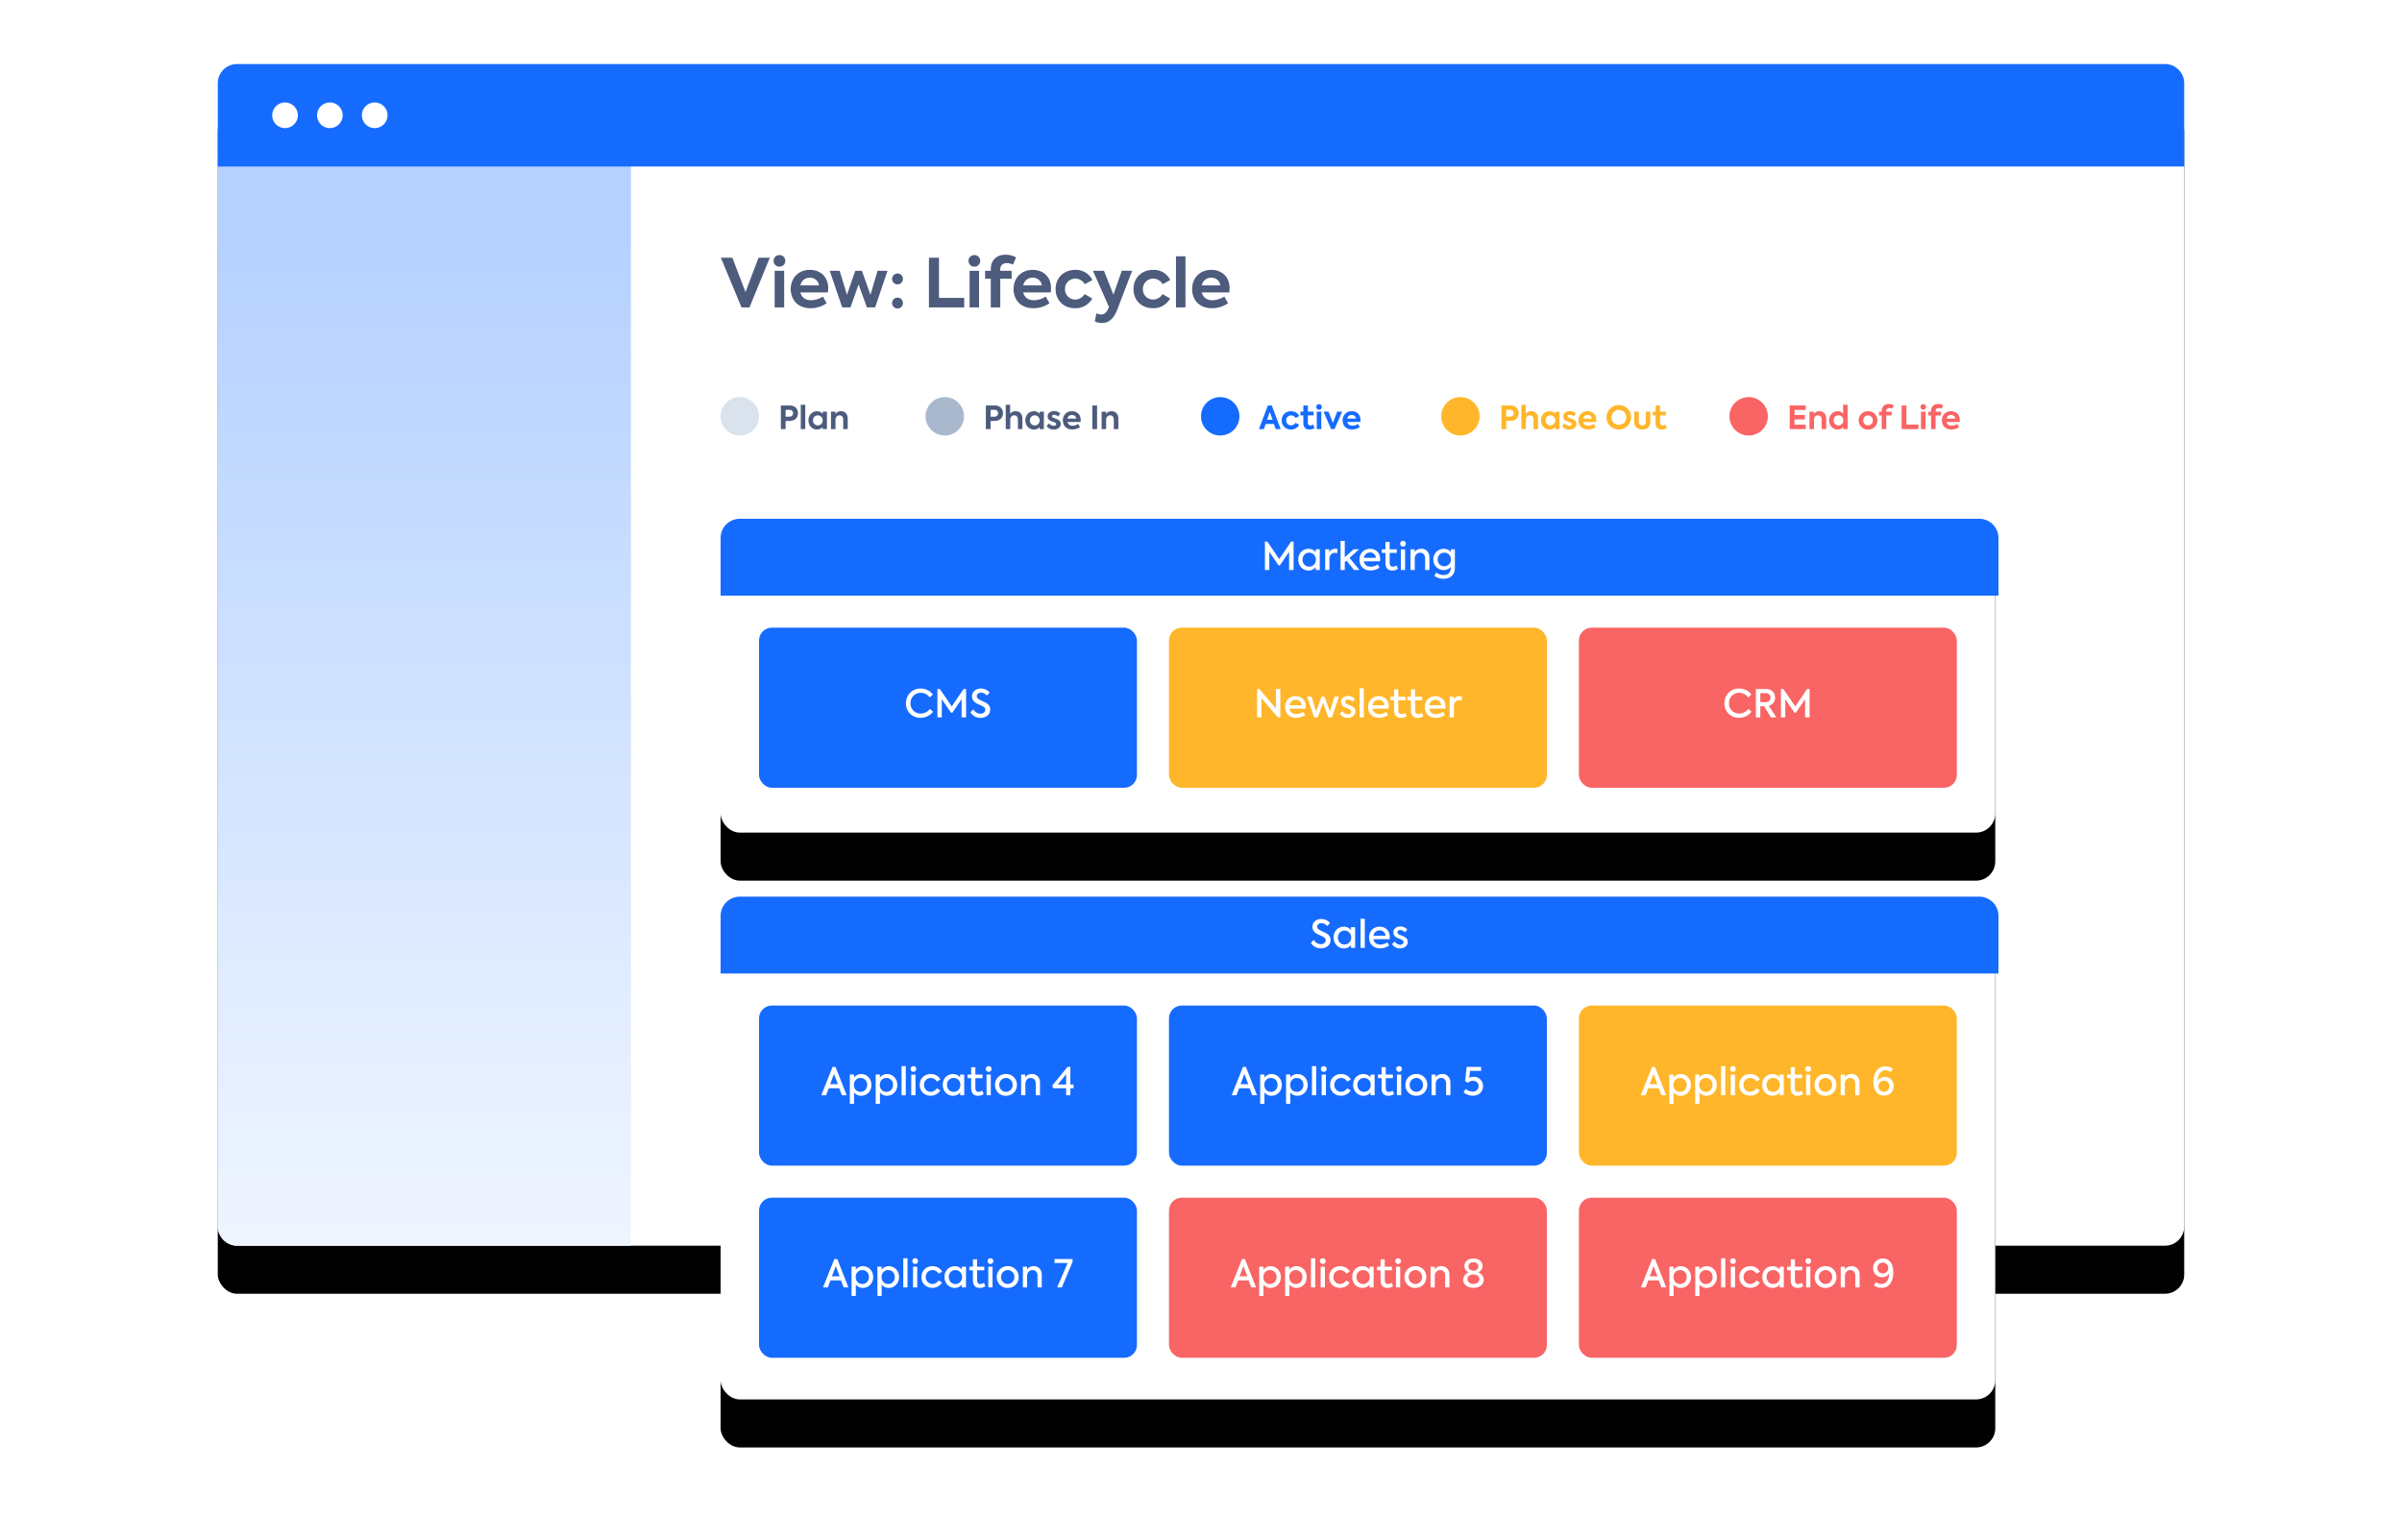 <svg width="750" height="481" xmlns="http://www.w3.org/2000/svg" xmlns:xlink="http://www.w3.org/1999/xlink"><defs><rect id="b" x="68" y="20" width="614" height="369" rx="6"/><filter x="-9.8%" y="-12.2%" width="119.5%" height="132.5%" filterUnits="objectBoundingBox" id="a"><feOffset dy="15" in="SourceAlpha" result="shadowOffsetOuter1"/><feGaussianBlur stdDeviation="17.5" in="shadowOffsetOuter1" result="shadowBlurOuter1"/><feColorMatrix values="0 0 0 0 0.157 0 0 0 0 0.204 0 0 0 0 0.31 0 0 0 0.2 0" in="shadowBlurOuter1"/></filter><linearGradient x1="50%" y1="6.67%" x2="50%" y2="100%" id="c"><stop stop-color="#B5D1FF" offset="0%"/><stop stop-color="#EFF5FF" offset="100%"/></linearGradient><rect id="e" x="225" y="162" width="398" height="98" rx="6"/><filter x="-15.1%" y="-45.9%" width="130.2%" height="222.4%" filterUnits="objectBoundingBox" id="d"><feOffset dy="15" in="SourceAlpha" result="shadowOffsetOuter1"/><feGaussianBlur stdDeviation="17.5" in="shadowOffsetOuter1" result="shadowBlurOuter1"/><feColorMatrix values="0 0 0 0 0.157 0 0 0 0 0.204 0 0 0 0 0.31 0 0 0 0.2 0" in="shadowBlurOuter1"/></filter><rect id="g" x="225" y="280" width="398" height="157" rx="6"/><filter x="-15.1%" y="-28.7%" width="130.2%" height="176.4%" filterUnits="objectBoundingBox" id="f"><feOffset dy="15" in="SourceAlpha" result="shadowOffsetOuter1"/><feGaussianBlur stdDeviation="17.5" in="shadowOffsetOuter1" result="shadowBlurOuter1"/><feColorMatrix values="0 0 0 0 0.157 0 0 0 0 0.204 0 0 0 0 0.31 0 0 0 0.2 0" in="shadowBlurOuter1"/></filter></defs><g fill="none" fill-rule="evenodd"><use fill="#000" filter="url(#a)" xlink:href="#b"/><use fill="#FFF" xlink:href="#b"/><path d="M236.84 80.48h3.53L234.01 96h-2.48l-6.45-15.52h3.6l4.09 10.73 4.07-10.73zm6.53 2.8a1.79 1.79 0 0 1-1.82-1.83c0-1.03.8-1.8 1.82-1.8 1.03 0 1.83.77 1.83 1.8 0 1.05-.8 1.82-1.82 1.82zM244.84 96h-2.96V84.56h2.97V96zm13.76-5.98c0 .46-.04.88-.1 1.3h-8.6c.36 1.38 1.4 2.43 3.34 2.43 1.26 0 2.73-.48 3.7-1.15l1.18 2.08a8.66 8.66 0 0 1-5 1.57c-4.28 0-6.22-2.92-6.22-5.98 0-3.43 2.4-6 5.97-6 3.25 0 5.73 2.11 5.73 5.75zm-5.73-3.3c-1.5 0-2.6.9-2.96 2.4h5.81a2.77 2.77 0 0 0-2.85-2.4zm10.1 9.26l-3.9-11.42h3.1l2.29 7.5 2.58-7.5h2.08l2.67 7.5 2.22-7.5h3.11l-3.86 11.42h-2.58l-2.59-7.16-2.54 7.16h-2.58zm17.28-7.18a1.7 1.7 0 1 1 0-3.4c.93 0 1.68.73 1.68 1.68 0 .98-.75 1.72-1.68 1.72zm0 7.54a1.7 1.7 0 1 1 0-3.4c.93 0 1.68.73 1.68 1.67 0 1-.75 1.73-1.68 1.73zm9.8-.34V80.48h3.14v12.54h7.87V96h-11zm14.18-12.73a1.79 1.79 0 0 1-1.82-1.82c0-1.03.8-1.8 1.82-1.8 1.03 0 1.83.77 1.83 1.8 0 1.05-.8 1.82-1.83 1.82zM305.7 96h-2.96V84.56h2.96V96zm8.74-13.84c-1.37 0-2.12.7-2.12 2v.4h3.55v2.47h-3.55V96h-2.96v-8.97h-1.77v-2.47h1.77v-.47c0-3.04 2.01-4.55 4.64-4.55a6.7 6.7 0 0 1 3.25.84l-.96 2.26c-.61-.27-1.2-.48-1.85-.48zm13.73 7.86c0 .46-.04.88-.1 1.3h-8.6c.37 1.38 1.4 2.43 3.35 2.43 1.26 0 2.73-.48 3.7-1.15l1.17 2.08a8.66 8.66 0 0 1-5 1.57c-4.28 0-6.21-2.92-6.21-5.98 0-3.43 2.39-6 5.96-6 3.25 0 5.73 2.11 5.73 5.75zm-5.73-3.3c-1.5 0-2.6.9-2.96 2.4h5.82a2.77 2.77 0 0 0-2.86-2.4zm13.23 9.53c-3.57 0-6.07-2.5-6.07-5.98 0-3.49 2.52-6 6.15-6a5.71 5.71 0 0 1 5.34 3.18l-2.38 1.3a3.41 3.41 0 0 0-2.91-1.74 3.18 3.18 0 0 0-3.26 3.26 3.16 3.16 0 0 0 3.2 3.27c1.21 0 2.4-.73 2.91-1.72l2.4 1.4a5.98 5.98 0 0 1-5.38 3.03zm14.6-11.7h3.23l-4.6 12.02c-1.1 2.81-2.52 4.3-4.85 4.3-.86 0-1.64-.2-2.2-.56l.5-2.48c.44.2.94.38 1.47.38.94 0 1.64-.55 2.22-1.81l.23-.53-5-11.31h3.43l2.96 7.45 2.6-7.45zm9.72 11.7c-3.57 0-6.07-2.5-6.07-5.98 0-3.49 2.52-6 6.15-6a5.71 5.71 0 0 1 5.34 3.18l-2.38 1.3a3.41 3.41 0 0 0-2.92-1.74 3.18 3.18 0 0 0-3.25 3.26 3.16 3.16 0 0 0 3.2 3.27c1.2 0 2.4-.73 2.91-1.72l2.4 1.4a5.98 5.98 0 0 1-5.38 3.03zm10.16-.25h-2.96V80.04h2.96V96zm13.78-5.98c0 .46-.04.88-.1 1.3h-8.6c.36 1.38 1.39 2.43 3.34 2.43 1.26 0 2.73-.48 3.7-1.15l1.18 2.08a8.66 8.66 0 0 1-5 1.57c-4.29 0-6.22-2.92-6.22-5.98 0-3.43 2.4-6 5.96-6 3.26 0 5.74 2.11 5.74 5.75zm-5.74-3.3c-1.49 0-2.6.9-2.96 2.4h5.82a2.77 2.77 0 0 0-2.86-2.4z" fill="#4D5C7D" fill-rule="nonzero"/><circle fill="#DAE2EE" fill-rule="nonzero" cx="231" cy="130" r="6"/><path d="M246.55 126.61c1.86 0 2.61 1.21 2.61 2.44 0 1.26-.79 2.4-2.72 2.4h-1.14V134h-1.48v-7.39h2.73zm-.06 3.5c.81 0 1.16-.54 1.16-1.08 0-.55-.38-1.05-1.08-1.05h-1.27v2.13h1.19zm4.95 3.89h-1.41v-7.6h1.41v7.6zm5.42-5.45h1.34V134h-1.34v-.63c-.4.43-.97.76-1.74.76-1.58 0-2.7-1.26-2.7-2.88 0-1.64 1.15-2.84 2.7-2.84.77 0 1.33.34 1.74.79v-.65zm-1.51 4.3c.9 0 1.53-.72 1.53-1.58 0-.85-.63-1.57-1.53-1.57-.91 0-1.52.72-1.52 1.57 0 .87.62 1.58 1.52 1.58zm4.12 1.15v-5.45h1.38v.76c.28-.51.9-.91 1.71-.91 1.1 0 2.13.73 2.13 2.27V134h-1.41v-2.95c0-.88-.47-1.35-1.15-1.35-.74 0-1.25.56-1.25 1.38V134h-1.41z" fill="#4D5C7D" fill-rule="nonzero"/><path d="M68 48h129v341H74a6 6 0 0 1-6-6V48z" fill="url(#c)"/><path d="M94 42a4 4 0 1 1 0-8 4 4 0 0 1 0 8zm15 0a4 4 0 1 1 0-8 4 4 0 0 1 0 8zm15 0a4 4 0 1 1 0-8 4 4 0 0 1 0 8z" fill="#FFF"/><path d="M74 20h602a6 6 0 0 1 6 6v26H68V26a6 6 0 0 1 6-6z" fill="#166BFF"/><path d="M89 40a4 4 0 1 1 0-8 4 4 0 0 1 0 8zm14 0a4 4 0 1 1 0-8 4 4 0 0 1 0 8zm14 0a4 4 0 1 1 0-8 4 4 0 0 1 0 8z" fill="#FFF"/><circle fill="#AAB8CD" fill-rule="nonzero" cx="295" cy="130" r="6"/><path d="M310.55 126.61c1.86 0 2.61 1.21 2.61 2.44 0 1.26-.79 2.4-2.72 2.4h-1.14V134h-1.48v-7.39h2.73zm-.06 3.5c.81 0 1.16-.54 1.16-1.08 0-.55-.38-1.05-1.08-1.05h-1.27v2.13h1.19zm3.54 3.89v-7.6h1.37v2.86a2 2 0 0 1 1.72-.86c1.1 0 2.12.73 2.12 2.27V134h-1.41v-2.95c0-.88-.46-1.35-1.14-1.35-.74 0-1.25.56-1.25 1.38V134h-1.41zm10.57-5.45h1.34V134h-1.34v-.63c-.4.43-.97.76-1.74.76-1.58 0-2.7-1.26-2.7-2.88 0-1.64 1.15-2.84 2.7-2.84.77 0 1.33.34 1.74.79v-.65zm-1.51 4.3c.9 0 1.53-.72 1.53-1.58 0-.85-.63-1.57-1.53-1.57-.91 0-1.52.72-1.52 1.57 0 .87.62 1.58 1.52 1.58zm5.94 1.29c-.87 0-1.7-.35-2.25-1.05l.75-.89c.39.47.96.76 1.51.76.43 0 .75-.22.75-.53 0-.2-.13-.35-.39-.47-.3-.14-1.02-.37-1.35-.54-.62-.3-.94-.78-.94-1.41 0-.95.8-1.64 2.04-1.64.7 0 1.38.23 1.91.78l-.7.91a1.85 1.85 0 0 0-1.25-.54c-.39 0-.62.21-.62.46 0 .19.12.38.48.5.34.13.88.31 1.31.53.61.32.92.74.92 1.38 0 .99-.84 1.75-2.17 1.75zm8.41-2.99c0 .22-.02.42-.05.62h-4.09c.17.66.66 1.16 1.59 1.16.6 0 1.3-.23 1.76-.55l.56.99c-.52.38-1.37.75-2.38.75-2.04 0-2.96-1.39-2.96-2.85a2.74 2.74 0 0 1 2.84-2.86c1.55 0 2.73 1.01 2.73 2.74zm-2.73-1.57a1.4 1.4 0 0 0-1.41 1.14h2.77a1.32 1.32 0 0 0-1.36-1.14zm6.35-2.97h1.49V134h-1.49v-7.39zm2.91 7.39v-5.45h1.38v.76c.28-.51.9-.91 1.71-.91 1.1 0 2.13.73 2.13 2.27V134h-1.41v-2.95c0-.88-.47-1.35-1.15-1.35-.74 0-1.25.56-1.25 1.38V134h-1.41z" fill="#4D5C7D" fill-rule="nonzero"/><circle fill="#166BFF" fill-rule="nonzero" cx="381" cy="130" r="6"/><path d="M398.32 134l-.55-1.6h-2.58l-.57 1.6h-1.55l2.82-7.39h1.21l2.78 7.39h-1.56zm-1.83-5.38l-.88 2.46h1.74l-.86-2.46zm6.6 5.5a2.76 2.76 0 0 1-2.89-2.85c0-1.66 1.2-2.86 2.93-2.86 1.08 0 2.08.53 2.54 1.52l-1.13.62a1.62 1.62 0 0 0-1.39-.83c-.89 0-1.55.67-1.55 1.55 0 .89.65 1.56 1.52 1.56.58 0 1.15-.35 1.39-.82l1.14.67a2.85 2.85 0 0 1-2.56 1.44zm6.95-1.55l.42 1.11c-.43.29-1.05.45-1.61.45-1.25 0-1.9-.74-1.9-2.15v-2.25h-.89v-1.18h.9v-1.93h1.4v1.93h1.8v1.18h-1.8v2.16c0 .63.24.96.77.96.35 0 .64-.13.91-.28zm1.82-4.63a.85.85 0 0 1-.87-.87c0-.49.38-.86.87-.86s.87.37.87.86c0 .5-.38.87-.87.87zm.7 6.06h-1.41v-5.45h1.41V134zm4.96-5.45h1.55l-2.37 5.44h-1.08l-2.36-5.44h1.55l1.37 3.53 1.34-3.53zm7.28 2.6c0 .22-.02.42-.05.62h-4.09c.17.66.66 1.16 1.59 1.16.6 0 1.3-.23 1.76-.55l.56.99c-.52.38-1.37.75-2.38.75-2.04 0-2.96-1.39-2.96-2.85a2.74 2.74 0 0 1 2.84-2.86c1.55 0 2.73 1.01 2.73 2.74zm-2.73-1.57a1.4 1.4 0 0 0-1.41 1.14h2.77a1.32 1.32 0 0 0-1.36-1.14z" fill="#166BFF" fill-rule="nonzero"/><circle fill="#FFB62A" fill-rule="nonzero" cx="456" cy="130" r="6"/><path d="M471.55 126.61c1.86 0 2.61 1.21 2.61 2.44 0 1.26-.79 2.4-2.72 2.4h-1.14V134h-1.48v-7.39h2.73zm-.06 3.5c.81 0 1.16-.54 1.16-1.08 0-.55-.38-1.05-1.08-1.05h-1.27v2.13h1.19zm3.54 3.89v-7.6h1.37v2.86a2 2 0 0 1 1.72-.86c1.1 0 2.12.73 2.12 2.27V134h-1.41v-2.95c0-.88-.46-1.35-1.14-1.35-.74 0-1.25.56-1.25 1.38V134h-1.41zm10.57-5.45h1.34V134h-1.34v-.63c-.4.43-.97.76-1.74.76-1.58 0-2.7-1.26-2.7-2.88 0-1.64 1.15-2.84 2.7-2.84.77 0 1.33.34 1.74.79v-.65zm-1.51 4.3c.9 0 1.53-.72 1.53-1.58 0-.85-.63-1.57-1.53-1.57-.91 0-1.52.72-1.52 1.57 0 .87.62 1.58 1.52 1.58zm5.94 1.29c-.87 0-1.7-.35-2.25-1.05l.75-.89c.39.47.96.76 1.51.76.43 0 .75-.22.75-.53 0-.2-.13-.35-.39-.47-.3-.14-1.02-.37-1.35-.54-.62-.3-.94-.78-.94-1.41 0-.95.8-1.64 2.04-1.64.7 0 1.38.23 1.91.78l-.7.91a1.85 1.85 0 0 0-1.25-.54c-.39 0-.62.21-.62.46 0 .19.12.38.48.5.34.13.88.31 1.31.53.61.32.92.74.92 1.38 0 .99-.84 1.75-2.17 1.75zm8.41-2.99c0 .22-.02.42-.05.62h-4.09c.17.66.66 1.16 1.59 1.16.6 0 1.3-.23 1.76-.55l.56.99c-.52.38-1.37.75-2.38.75-2.04 0-2.96-1.39-2.96-2.85a2.74 2.74 0 0 1 2.84-2.86c1.55 0 2.73 1.01 2.73 2.74zm-2.73-1.57a1.4 1.4 0 0 0-1.41 1.14h2.77a1.32 1.32 0 0 0-1.36-1.14zm9.76 4.54a3.75 3.75 0 0 1-3.84-3.79 3.81 3.81 0 0 1 3.85-3.85 3.82 3.82 0 1 1-.01 7.64zm.01-1.46c1.3 0 2.32-1 2.31-2.35a2.3 2.3 0 1 0-4.62 0 2.28 2.28 0 0 0 2.31 2.35zm7.31 1.47c-1.53 0-2.5-.89-2.5-2.43v-3.15h1.41v3.15c0 .68.4 1.14 1.09 1.14.69 0 1.09-.46 1.09-1.14v-3.15h1.41v3.15c0 1.55-.96 2.43-2.5 2.43zm7.23-1.56l.42 1.11c-.43.29-1.05.45-1.61.45-1.25 0-1.9-.74-1.9-2.15v-2.25h-.89v-1.18h.9v-1.93h1.4v1.93h1.8v1.18h-1.8v2.16c0 .63.24.96.77.96.35 0 .64-.13.91-.28z" fill="#FFB62A" fill-rule="nonzero"/><circle fill="#F96464" fill-rule="nonzero" cx="546" cy="130" r="6"/><path d="M558.82 134v-7.39h5.01v1.38h-3.52v1.59h3.26v1.38h-3.26v1.66h3.52V134h-5.01zm6.17 0v-5.45h1.38v.76c.28-.51.9-.91 1.71-.91 1.1 0 2.13.73 2.13 2.27V134h-1.41v-2.95c0-.88-.47-1.35-1.15-1.35-.74 0-1.25.56-1.25 1.38V134h-1.41zm10.5-7.6h1.41v7.6h-1.38v-.67c-.38.46-.92.8-1.69.8-1.54 0-2.7-1.22-2.7-2.86 0-1.62 1.17-2.86 2.7-2.86.75 0 1.28.33 1.66.77v-2.78zm-1.44 6.45c.91 0 1.51-.71 1.51-1.58 0-.86-.6-1.57-1.51-1.57s-1.52.71-1.52 1.57c0 .87.61 1.58 1.52 1.58zm9.23 1.29a2.81 2.81 0 0 1-2.92-2.87 2.83 2.83 0 0 1 2.92-2.87c1.74 0 2.92 1.3 2.92 2.87a2.81 2.81 0 0 1-2.92 2.87zm0-1.31c.85 0 1.51-.69 1.51-1.56 0-.86-.66-1.55-1.51-1.55s-1.51.69-1.51 1.55c0 .87.66 1.56 1.51 1.56zm6.69-5.42c-.65 0-1.01.33-1.01.95v.19h1.69v1.18h-1.69V134h-1.41v-4.27h-.84v-1.18h.84v-.22c0-1.45.96-2.17 2.21-2.17.59 0 1.08.15 1.55.4l-.46 1.08a2.13 2.13 0 0 0-.88-.23zm3.8 6.59v-7.39h1.49v5.97h3.75V134h-5.24zm6.75-6.06a.85.85 0 0 1-.87-.87c0-.49.38-.86.87-.86s.87.37.87.86c0 .5-.38.87-.87.87zm.7 6.06h-1.41v-5.45h1.41V134zm4.16-6.59c-.65 0-1.01.33-1.01.95v.19h1.69v1.18h-1.69V134h-1.41v-4.27h-.84v-1.18h.84v-.22c0-1.45.96-2.17 2.21-2.17.59 0 1.08.15 1.55.4l-.46 1.08a2.13 2.13 0 0 0-.88-.23zm6.54 3.74c0 .22-.02.42-.05.62h-4.09c.17.66.66 1.16 1.59 1.16.6 0 1.3-.23 1.76-.55l.56.99c-.52.38-1.37.75-2.38.75-2.04 0-2.96-1.39-2.96-2.85a2.74 2.74 0 0 1 2.84-2.86c1.55 0 2.73 1.01 2.73 2.74zm-2.73-1.57a1.4 1.4 0 0 0-1.41 1.14h2.77a1.32 1.32 0 0 0-1.36-1.14z" fill="#F96464" fill-rule="nonzero"/><use fill="#000" filter="url(#d)" xlink:href="#e"/><use fill="#FFF" xlink:href="#e"/><use fill="#000" filter="url(#f)" xlink:href="#g"/><use fill="#FFF" xlink:href="#g"/><rect fill="#166BFF" x="237" y="196" width="118" height="50" rx="4"/><path d="M287.43 224.15a4.43 4.43 0 0 1-4.56-4.53c0-2.74 2.1-4.62 4.6-4.62 1.64 0 3.07.79 3.81 1.9l-.98.9a3.48 3.48 0 0 0-2.8-1.46 3.18 3.18 0 0 0-3.2 3.28 3.1 3.1 0 0 0 3.2 3.2c1.17 0 2.18-.56 2.85-1.44l.98.86c-.79 1.1-2.2 1.91-3.9 1.91zm5.27-.13v-8.87h.76l3.72 5.44 3.7-5.44h.77v8.87h-1.39v-5.68l-2.9 4.23h-.4l-2.9-4.23v5.68h-1.36zm13.44.14a3.51 3.51 0 0 1-3.13-1.76l.93-.9a2.48 2.48 0 0 0 2.2 1.36c.95 0 1.51-.57 1.51-1.22 0-.55-.4-.88-.87-1.14-.6-.3-1.31-.54-1.92-.9-.77-.46-1.35-1.14-1.35-2.14 0-1.37 1.1-2.46 2.79-2.46.97 0 1.96.37 2.7 1.27l-.86.95a2.39 2.39 0 0 0-1.83-.92c-.76 0-1.32.42-1.32 1.08 0 .52.36.84.74 1.06.48.28 1.48.67 2.09 1.02.8.44 1.36 1.1 1.36 2.11 0 1.53-1.28 2.6-3.04 2.6z" fill="#FFF" fill-rule="nonzero"/><rect fill="#166BFF" x="237" y="314" width="118" height="50" rx="4"/><path d="M262.87 342.02l-.84-2.18h-3.26l-.84 2.18h-1.49l3.53-8.87h.9l3.5 8.87h-1.5zm-2.46-6.67l-1.2 3.21h2.4l-1.2-3.21zm8.48.05c1.86 0 3.21 1.5 3.21 3.4 0 1.86-1.35 3.38-3.23 3.38-.96 0-1.69-.42-2.2-1.06v3.56h-1.32v-9.13h1.32v.94a2.8 2.8 0 0 1 2.22-1.1zm-.2 5.56c1.26 0 2.08-.98 2.08-2.18 0-1.19-.82-2.17-2.08-2.17-1.26 0-2.06 1-2.06 2.17 0 1.2.8 2.18 2.06 2.18zm8.27-5.56c1.86 0 3.22 1.5 3.22 3.4 0 1.86-1.36 3.38-3.23 3.38-.96 0-1.7-.42-2.2-1.06v3.56h-1.33v-9.13h1.32v.94a2.8 2.8 0 0 1 2.22-1.1zm-.19 5.56c1.26 0 2.08-.98 2.08-2.18 0-1.19-.82-2.17-2.08-2.17-1.26 0-2.06 1-2.06 2.17 0 1.2.8 2.18 2.06 2.18zm6.05 1.06h-1.32v-9.1h1.32v9.1zm2.4-7.32a.89.89 0 0 1-.91-.9c0-.5.4-.88.9-.88s.88.38.88.88c0 .52-.38.9-.87.9zm.63 7.32h-1.32v-6.47h1.32v6.47zm4.74.14c-2 0-3.42-1.41-3.42-3.37 0-1.98 1.43-3.4 3.47-3.4 1.29 0 2.46.65 2.98 1.73l-1.1.62a2.19 2.19 0 0 0-1.87-1.13c-1.23 0-2.14.95-2.14 2.18 0 1.21.88 2.16 2.1 2.16.76 0 1.54-.47 1.88-1.1l1.1.63c-.54 1.01-1.7 1.68-3 1.68zm9.2-6.6h1.28v6.46h-1.27v-.89a2.81 2.81 0 0 1-2.21 1.05c-1.87 0-3.23-1.5-3.23-3.44 0-1.93 1.37-3.34 3.23-3.34.95 0 1.68.43 2.2 1.05v-.9zm-2.02 5.4c1.25 0 2.09-1 2.09-2.18 0-1.18-.84-2.17-2.09-2.17-1.27 0-2.08 1-2.08 2.18 0 1.19.82 2.17 2.08 2.17zm8.92-.36l.45 1.04c-.48.36-1.15.54-1.79.54-1.42 0-2.12-.9-2.12-2.48v-3.02h-1.12v-1.13h1.13v-2.29h1.31v2.3h2.23v1.12h-2.23v3.05c0 .78.28 1.23 1 1.23.42 0 .79-.15 1.14-.36zm2.04-5.9a.89.89 0 0 1-.92-.9c0-.5.4-.88.92-.88.49 0 .87.38.87.88 0 .52-.38.9-.87.9zm.63 7.32h-1.32v-6.47h1.32v6.47zm4.74.17a3.33 3.33 0 0 1-3.42-3.41c0-1.86 1.4-3.4 3.42-3.4a3.34 3.34 0 0 1 3.42 3.4c0 1.88-1.4 3.4-3.42 3.4zm0-1.24c1.18 0 2.09-.97 2.09-2.17 0-1.18-.91-2.17-2.09-2.17-1.17 0-2.09 1-2.09 2.17 0 1.2.92 2.17 2.1 2.17zm4.74 1.07v-6.47h1.3v.91c.37-.66 1.11-1.08 2.05-1.08 1.32 0 2.54.87 2.54 2.7v3.94h-1.33v-3.56c0-1.22-.65-1.85-1.55-1.85-1 0-1.69.77-1.69 1.87v3.54h-1.32zm16.36-3.36v1.19h-.99v2.17h-1.32v-2.17h-4.05l-.28-.87 4.78-5.83h.87v5.51h.99zm-4.92 0h2.61v-3.2l-2.61 3.2z" fill="#FFF" fill-rule="nonzero"/><rect fill="#166BFF" x="237" y="374" width="118" height="50" rx="4"/><path d="M263.42 402.02l-.84-2.18h-3.26l-.84 2.18h-1.5l3.54-8.87h.9l3.49 8.87h-1.49zm-2.46-6.67l-1.2 3.21h2.4l-1.2-3.21zm8.47.05c1.86 0 3.22 1.5 3.22 3.4 0 1.86-1.36 3.38-3.23 3.38-.96 0-1.7-.42-2.2-1.06v3.56h-1.33v-9.13h1.32v.94a2.8 2.8 0 0 1 2.22-1.1zm-.19 5.56c1.26 0 2.08-.98 2.08-2.18 0-1.19-.82-2.17-2.08-2.17-1.26 0-2.06 1-2.06 2.17 0 1.2.8 2.18 2.06 2.18zm8.27-5.56c1.86 0 3.21 1.5 3.21 3.4 0 1.86-1.35 3.38-3.22 3.38-.96 0-1.7-.42-2.21-1.06v3.56h-1.32v-9.13h1.32v.94a2.8 2.8 0 0 1 2.22-1.1zm-.2 5.56c1.27 0 2.08-.98 2.08-2.18 0-1.19-.81-2.17-2.07-2.17-1.26 0-2.07 1-2.07 2.17 0 1.2.8 2.18 2.07 2.18zm6.05 1.06h-1.32v-9.1h1.32v9.1zm2.4-7.32a.89.89 0 0 1-.9-.9c0-.5.39-.88.9-.88.5 0 .88.38.88.88 0 .52-.38.9-.88.9zm.64 7.32h-1.32v-6.47h1.32v6.47zm4.74.14c-2 0-3.42-1.41-3.42-3.37 0-1.98 1.43-3.4 3.47-3.4 1.28 0 2.46.65 2.97 1.73l-1.09.62a2.19 2.19 0 0 0-1.87-1.13c-1.24 0-2.15.95-2.15 2.18 0 1.21.89 2.16 2.1 2.16.77 0 1.55-.47 1.89-1.1l1.09.63c-.53 1.01-1.7 1.68-2.99 1.68zm9.2-6.6h1.28v6.46h-1.28v-.89a2.81 2.81 0 0 1-2.2 1.05c-1.88 0-3.23-1.5-3.23-3.44 0-1.93 1.37-3.34 3.23-3.34.94 0 1.68.43 2.2 1.05v-.9zm-2.02 5.4c1.24 0 2.08-1 2.08-2.18 0-1.18-.84-2.17-2.08-2.17-1.28 0-2.08 1-2.08 2.18 0 1.19.82 2.17 2.08 2.17zm8.91-.36l.46 1.04c-.48.36-1.15.54-1.79.54-1.43 0-2.12-.9-2.12-2.48v-3.02h-1.12v-1.13h1.13v-2.29h1.3v2.3h2.24v1.12h-2.23v3.05c0 .78.27 1.23 1 1.23.41 0 .78-.15 1.13-.36zm2.04-5.9a.89.89 0 0 1-.91-.9c0-.5.4-.88.91-.88.5 0 .88.38.88.88 0 .52-.39.9-.88.9zm.64 7.32h-1.32v-6.47h1.32v6.47zm4.74.17a3.33 3.33 0 0 1-3.42-3.41c0-1.86 1.4-3.4 3.42-3.4a3.34 3.34 0 0 1 3.42 3.4c0 1.88-1.4 3.4-3.42 3.4zm0-1.24c1.17 0 2.09-.97 2.09-2.17 0-1.18-.92-2.17-2.1-2.17-1.17 0-2.08 1-2.08 2.17 0 1.2.91 2.17 2.09 2.17zm4.74 1.07v-6.47h1.3v.91c.37-.66 1.11-1.08 2.05-1.08 1.32 0 2.54.87 2.54 2.7v3.94h-1.33v-3.56c0-1.22-.65-1.85-1.55-1.85-1 0-1.7.77-1.7 1.87v3.54h-1.31zm9.87-8.87h5.64v.88l-3.36 7.99h-1.46l3.28-7.62h-4.1v-1.25z" fill="#FFF" fill-rule="nonzero"/><rect fill="#FFB62A" x="365" y="196" width="118" height="50" rx="4"/><path d="M398.4 215.15h1.37v8.87h-.81l-5.08-6.01v6.01h-1.37v-8.87h.72l5.17 6.06v-6.06zm9.33 5.51c0 .26-.03.46-.05.64h-5.05c.18.92.81 1.69 2.15 1.69a4.1 4.1 0 0 0 2.2-.7l.54.97c-.58.46-1.63.9-2.8.9-2.43 0-3.46-1.69-3.46-3.4 0-1.91 1.32-3.36 3.3-3.36 1.81 0 3.17 1.2 3.17 3.26zm-3.17-2.12c-1 0-1.74.68-1.93 1.68h3.77a1.79 1.79 0 0 0-1.84-1.68zm5.76 5.47l-2.2-6.46h1.38l1.46 4.65 1.66-4.65h.94l1.72 4.65 1.4-4.65h1.4l-2.18 6.46h-1.13l-1.68-4.59-1.64 4.59h-1.13zm10.5.17c-.95 0-1.92-.42-2.48-1.36l.85-.77a2 2 0 0 0 1.65.99c.65 0 1.07-.38 1.07-.8 0-.36-.21-.58-.55-.75-.38-.2-1.2-.48-1.6-.7-.7-.37-1.03-.96-1.03-1.6 0-1.05.85-1.85 2.21-1.85.8 0 1.62.3 2.12 1l-.76.8c-.41-.5-.95-.7-1.42-.7-.56 0-.86.34-.86.7 0 .26.13.54.54.72.43.19 1.06.42 1.57.68.7.36 1.1.86 1.1 1.63 0 1.1-.96 2-2.41 2zm5.02-.16h-1.32v-9.1h1.32v9.1zm7.8-3.36c0 .26-.03.46-.05.64h-5.05c.18.92.81 1.69 2.14 1.69a4.1 4.1 0 0 0 2.2-.7l.55.97c-.59.46-1.63.9-2.8.9-2.43 0-3.46-1.69-3.46-3.4 0-1.91 1.32-3.36 3.3-3.36 1.81 0 3.17 1.2 3.17 3.26zm-3.17-2.12c-1.01 0-1.74.68-1.93 1.68h3.76a1.79 1.79 0 0 0-1.83-1.68zm8.27 4.06l.45 1.04c-.48.36-1.15.54-1.79.54-1.42 0-2.12-.9-2.12-2.48v-3.02h-1.12v-1.13h1.13v-2.29h1.31v2.3h2.23v1.12h-2.23v3.05c0 .78.28 1.23 1 1.23.42 0 .79-.15 1.14-.36zm5.25 0l.46 1.04c-.48.36-1.15.54-1.79.54-1.43 0-2.12-.9-2.12-2.48v-3.02h-1.12v-1.13h1.13v-2.29h1.3v2.3h2.24v1.12h-2.23v3.05c0 .78.27 1.23 1 1.23.41 0 .78-.15 1.13-.36zm7.35-1.94c0 .26-.03.46-.05.64h-5.05c.18.92.81 1.69 2.14 1.69a4.1 4.1 0 0 0 2.2-.7l.55.97c-.59.46-1.63.9-2.8.9-2.43 0-3.46-1.69-3.46-3.4 0-1.91 1.32-3.36 3.3-3.36 1.81 0 3.17 1.2 3.17 3.26zm-3.17-2.12c-1.01 0-1.74.68-1.93 1.68H450a1.79 1.79 0 0 0-1.83-1.68zm4.46 5.48v-6.47h1.26v.93c.4-.75 1.01-1.1 1.84-1.1.23 0 .49.03.77.11l-.12 1.29a2.14 2.14 0 0 0-.71-.12c-.94 0-1.72.6-1.72 2.05v3.31h-1.32z" fill="#FFF" fill-rule="nonzero"/><rect fill="#166BFF" x="365" y="314" width="118" height="50" rx="4"/><path d="M391.01 342.02l-.84-2.18h-3.26l-.84 2.18h-1.49l3.53-8.87h.9l3.49 8.87h-1.49zm-2.46-6.67l-1.2 3.21h2.4l-1.2-3.21zm8.47.05c1.86 0 3.22 1.5 3.22 3.4 0 1.86-1.36 3.38-3.23 3.38-.96 0-1.69-.42-2.2-1.06v3.56h-1.33v-9.13h1.32v.94a2.8 2.8 0 0 1 2.22-1.1zm-.19 5.56c1.26 0 2.08-.98 2.08-2.18 0-1.19-.82-2.17-2.08-2.17-1.26 0-2.06 1-2.06 2.17 0 1.2.8 2.18 2.06 2.18zm8.27-5.56c1.86 0 3.22 1.5 3.22 3.4 0 1.86-1.36 3.38-3.23 3.38-.96 0-1.7-.42-2.21-1.06v3.56h-1.32v-9.13h1.32v.94a2.8 2.8 0 0 1 2.22-1.1zm-.2 5.56c1.27 0 2.08-.98 2.08-2.18 0-1.19-.81-2.17-2.07-2.17-1.26 0-2.07 1-2.07 2.17 0 1.2.8 2.18 2.07 2.18zm6.06 1.06h-1.32v-9.1h1.32v9.1zm2.4-7.32a.89.89 0 0 1-.92-.9c0-.5.4-.88.92-.88.49 0 .87.38.87.88 0 .52-.38.9-.87.9zm.63 7.32h-1.32v-6.47H414v6.47zm4.74.14c-2 0-3.42-1.41-3.42-3.37 0-1.98 1.43-3.4 3.47-3.4 1.28 0 2.46.65 2.98 1.73l-1.1.62a2.19 2.19 0 0 0-1.87-1.13c-1.23 0-2.15.95-2.15 2.18 0 1.21.9 2.16 2.1 2.16.77 0 1.55-.47 1.89-1.1l1.09.63c-.53 1.01-1.7 1.68-2.99 1.68zm9.2-6.6h1.28v6.46h-1.27v-.89a2.81 2.81 0 0 1-2.21 1.05c-1.87 0-3.23-1.5-3.23-3.44 0-1.93 1.37-3.34 3.23-3.34.95 0 1.68.43 2.2 1.05v-.9zm-2.02 5.4c1.25 0 2.09-1 2.09-2.18 0-1.18-.84-2.17-2.1-2.17-1.26 0-2.07 1-2.07 2.18 0 1.19.82 2.17 2.08 2.17zm8.91-.36l.46 1.04c-.48.36-1.15.54-1.79.54-1.43 0-2.12-.9-2.12-2.48v-3.02h-1.12v-1.13h1.13v-2.29h1.3v2.3h2.24v1.12h-2.23v3.05c0 .78.27 1.23 1 1.23.41 0 .79-.15 1.13-.36zm2.04-5.9a.89.89 0 0 1-.9-.9c0-.5.39-.88.9-.88.5 0 .88.38.88.88 0 .52-.38.9-.88.9zm.64 7.32h-1.32v-6.47h1.32v6.47zm4.74.17a3.33 3.33 0 0 1-3.42-3.41c0-1.86 1.4-3.4 3.42-3.4a3.34 3.34 0 0 1 3.42 3.4c0 1.88-1.4 3.4-3.42 3.4zm0-1.24c1.18 0 2.09-.97 2.09-2.17 0-1.18-.91-2.17-2.09-2.17-1.18 0-2.09 1-2.09 2.17 0 1.2.91 2.17 2.09 2.17zm4.74 1.07v-6.47h1.3v.91c.37-.66 1.11-1.08 2.05-1.08 1.32 0 2.54.87 2.54 2.7v3.94h-1.33v-3.56c0-1.22-.65-1.85-1.55-1.85-1 0-1.69.77-1.69 1.87v3.54h-1.32zm13.12-5.76a2.86 2.86 0 0 1 2.97 2.9c0 1.73-1.3 3-3.2 3-1 0-2.03-.36-2.88-1.04l.61-1.08a3.8 3.8 0 0 0 2.22.85c1.12 0 1.86-.75 1.86-1.71s-.74-1.68-1.78-1.68c-.57 0-1.14.2-1.58.66l-.86-.58.49-4.43h4.52v1.25H459l-.26 2.16c.37-.18.84-.3 1.36-.3z" fill="#FFF" fill-rule="nonzero"/><rect fill="#F96464" x="365" y="374" width="118" height="50" rx="4"/><path d="M390.71 402.02l-.84-2.18h-3.26l-.84 2.18h-1.49l3.53-8.87h.9l3.49 8.87h-1.49zm-2.46-6.67l-1.2 3.21h2.4l-1.2-3.21zm8.47.05c1.86 0 3.22 1.5 3.22 3.4 0 1.86-1.36 3.38-3.23 3.38-.96 0-1.69-.42-2.2-1.06v3.56h-1.33v-9.13h1.32v.94a2.8 2.8 0 0 1 2.22-1.1zm-.19 5.56c1.26 0 2.08-.98 2.08-2.18 0-1.19-.82-2.17-2.08-2.17-1.26 0-2.06 1-2.06 2.17 0 1.2.8 2.18 2.06 2.18zm8.27-5.56c1.86 0 3.22 1.5 3.22 3.4 0 1.86-1.36 3.38-3.23 3.38-.96 0-1.7-.42-2.21-1.06v3.56h-1.32v-9.13h1.32v.94a2.8 2.8 0 0 1 2.22-1.1zm-.2 5.56c1.27 0 2.08-.98 2.08-2.18 0-1.19-.81-2.17-2.07-2.17-1.26 0-2.07 1-2.07 2.17 0 1.2.8 2.18 2.07 2.18zm6.06 1.06h-1.32v-9.1h1.32v9.1zm2.4-7.32a.89.89 0 0 1-.92-.9c0-.5.4-.88.92-.88.49 0 .87.38.87.88 0 .52-.38.9-.87.9zm.63 7.32h-1.32v-6.47h1.32v6.47zm4.74.14c-2 0-3.42-1.41-3.42-3.37 0-1.98 1.43-3.4 3.47-3.4 1.28 0 2.46.65 2.98 1.73l-1.1.62a2.19 2.19 0 0 0-1.87-1.13c-1.23 0-2.15.95-2.15 2.18 0 1.21.9 2.16 2.1 2.16.77 0 1.55-.47 1.89-1.1l1.09.63c-.53 1.01-1.7 1.68-2.99 1.68zm9.2-6.6h1.28v6.46h-1.27v-.89a2.81 2.81 0 0 1-2.21 1.05c-1.87 0-3.23-1.5-3.23-3.44 0-1.93 1.37-3.34 3.23-3.34.95 0 1.68.43 2.2 1.05v-.9zm-2.02 5.4c1.25 0 2.09-1 2.09-2.18 0-1.18-.84-2.17-2.1-2.17-1.26 0-2.07 1-2.07 2.18 0 1.19.82 2.17 2.08 2.17zm8.91-.36l.46 1.04c-.48.36-1.15.54-1.79.54-1.43 0-2.12-.9-2.12-2.48v-3.02h-1.12v-1.13h1.13v-2.29h1.3v2.3h2.24v1.12h-2.23v3.05c0 .78.27 1.23 1 1.23.41 0 .79-.15 1.13-.36zm2.04-5.9a.89.89 0 0 1-.9-.9c0-.5.39-.88.9-.88.5 0 .88.38.88.88 0 .52-.38.9-.88.9zm.64 7.32h-1.32v-6.47h1.32v6.47zm4.74.17a3.33 3.33 0 0 1-3.42-3.41c0-1.86 1.4-3.4 3.42-3.4a3.34 3.34 0 0 1 3.42 3.4c0 1.88-1.4 3.4-3.42 3.4zm0-1.24c1.18 0 2.09-.97 2.09-2.17 0-1.18-.91-2.17-2.09-2.17-1.18 0-2.09 1-2.09 2.17 0 1.2.91 2.17 2.09 2.17zm4.74 1.07v-6.47h1.3v.91c.37-.66 1.11-1.08 2.05-1.08 1.32 0 2.54.87 2.54 2.7v3.94h-1.33v-3.56c0-1.22-.65-1.85-1.55-1.85-1 0-1.69.77-1.69 1.87v3.54h-1.32zm13.4.14c-1.92 0-3.22-1.08-3.22-2.54 0-.98.66-1.9 1.71-2.3v-.02c-.83-.4-1.34-1.11-1.34-1.96 0-1.35 1.14-2.34 2.85-2.34 1.7 0 2.84 1 2.84 2.34 0 .85-.52 1.58-1.36 1.96v.04a2.46 2.46 0 0 1 1.73 2.28c0 1.46-1.31 2.54-3.2 2.54zm0-5.37c.96 0 1.53-.59 1.53-1.32 0-.76-.6-1.32-1.54-1.32-.93 0-1.56.56-1.56 1.32 0 .73.59 1.32 1.56 1.32zm0 4.16c1.08 0 1.84-.63 1.84-1.51 0-.83-.7-1.46-1.85-1.46-1.14 0-1.85.63-1.85 1.46 0 .88.76 1.51 1.86 1.51z" fill="#FFF" fill-rule="nonzero"/><rect fill="#F96464" x="493" y="196" width="118" height="50" rx="4"/><path d="M542.99 224.15a4.43 4.43 0 0 1-4.56-4.53c0-2.74 2.1-4.62 4.6-4.62 1.64 0 3.07.79 3.81 1.9l-.98.9a3.48 3.48 0 0 0-2.8-1.46 3.18 3.18 0 0 0-3.2 3.28 3.1 3.1 0 0 0 3.19 3.2c1.17 0 2.18-.56 2.85-1.44l.99.86c-.8 1.1-2.21 1.91-3.9 1.91zm9.98-.13l-2.16-3.48h-1.17v3.48h-1.38v-8.87h3.13c1.94 0 2.87 1.33 2.87 2.7a2.6 2.6 0 0 1-1.98 2.56l2.36 3.61h-1.67zm-3.33-7.56v2.8h1.53c1.21 0 1.66-.71 1.66-1.42 0-.73-.48-1.38-1.44-1.38h-1.75zm6.44 7.56v-8.87h.76l3.72 5.44 3.7-5.44h.77v8.87h-1.39v-5.68l-2.9 4.23h-.4l-2.9-4.23v5.68h-1.36z" fill="#FFF" fill-rule="nonzero"/><rect fill="#FFB62A" x="493" y="314" width="118" height="50" rx="4"/><path d="M518.75 342.02l-.84-2.18h-3.26l-.84 2.18h-1.49l3.53-8.87h.9l3.5 8.87h-1.5zm-2.46-6.67l-1.2 3.21h2.4l-1.2-3.21zm8.48.05c1.86 0 3.21 1.5 3.21 3.4 0 1.86-1.35 3.38-3.23 3.38-.96 0-1.69-.42-2.2-1.06v3.56h-1.32v-9.13h1.32v.94a2.8 2.8 0 0 1 2.22-1.1zm-.2 5.56c1.26 0 2.08-.98 2.08-2.18 0-1.19-.82-2.17-2.08-2.17-1.26 0-2.06 1-2.06 2.17 0 1.2.8 2.18 2.06 2.18zm8.27-5.56c1.86 0 3.22 1.5 3.22 3.4 0 1.86-1.36 3.38-3.23 3.38-.96 0-1.7-.42-2.2-1.06v3.56h-1.33v-9.13h1.32v.94a2.8 2.8 0 0 1 2.22-1.1zm-.19 5.56c1.26 0 2.08-.98 2.08-2.18 0-1.19-.82-2.17-2.08-2.17-1.26 0-2.06 1-2.06 2.17 0 1.2.8 2.18 2.06 2.18zm6.05 1.06h-1.32v-9.1h1.32v9.1zm2.4-7.32a.89.89 0 0 1-.91-.9c0-.5.4-.88.9-.88s.88.38.88.88c0 .52-.38.9-.87.9zm.63 7.32h-1.32v-6.47h1.32v6.47zm4.74.14c-2 0-3.42-1.41-3.42-3.37 0-1.98 1.43-3.4 3.47-3.4 1.29 0 2.46.65 2.98 1.73l-1.1.62a2.19 2.19 0 0 0-1.87-1.13c-1.23 0-2.14.95-2.14 2.18 0 1.21.88 2.16 2.1 2.16.76 0 1.54-.47 1.88-1.1l1.1.63c-.54 1.01-1.7 1.68-3 1.68zm9.2-6.6h1.28v6.46h-1.27v-.89a2.81 2.81 0 0 1-2.21 1.05c-1.87 0-3.23-1.5-3.23-3.44 0-1.93 1.37-3.34 3.23-3.34.95 0 1.68.43 2.2 1.05v-.9zm-2.02 5.4c1.25 0 2.09-1 2.09-2.18 0-1.18-.84-2.17-2.09-2.17-1.27 0-2.08 1-2.08 2.18 0 1.19.82 2.17 2.08 2.17zm8.92-.36l.45 1.04c-.48.36-1.15.54-1.79.54-1.42 0-2.12-.9-2.12-2.48v-3.02h-1.12v-1.13h1.13v-2.29h1.31v2.3h2.23v1.12h-2.23v3.05c0 .78.28 1.23 1 1.23.42 0 .79-.15 1.14-.36zm2.04-5.9a.89.89 0 0 1-.92-.9c0-.5.4-.88.92-.88.49 0 .87.38.87.88 0 .52-.38.9-.87.9zm.63 7.32h-1.32v-6.47h1.32v6.47zm4.74.17a3.33 3.33 0 0 1-3.42-3.41c0-1.86 1.4-3.4 3.42-3.4a3.34 3.34 0 0 1 3.42 3.4c0 1.88-1.4 3.4-3.42 3.4zm0-1.24c1.18 0 2.09-.97 2.09-2.17 0-1.18-.91-2.17-2.09-2.17-1.17 0-2.09 1-2.09 2.17 0 1.2.92 2.17 2.1 2.17zm4.74 1.07v-6.47h1.3v.91c.37-.66 1.11-1.08 2.05-1.08 1.32 0 2.54.87 2.54 2.7v3.94h-1.33v-3.56c0-1.22-.65-1.85-1.55-1.85-1 0-1.69.77-1.69 1.87v3.54h-1.32zm13.77-5.72a2.76 2.76 0 0 1 2.82 2.85c0 1.7-1.29 2.98-3.09 2.98-2.22 0-3.27-1.93-3.27-4.27 0-2.46 1.16-4.86 3.73-4.86.73 0 1.6.19 2.31.75l-.58 1.03a2.8 2.8 0 0 0-1.65-.57c-1.71 0-2.47 1.87-2.48 3.31.4-.78 1.22-1.22 2.2-1.22zm-.26 4.62c.98 0 1.7-.77 1.7-1.76 0-.97-.72-1.69-1.68-1.69s-1.72.71-1.72 1.7c0 .98.74 1.75 1.7 1.75z" fill="#FFF" fill-rule="nonzero"/><rect fill="#F96464" x="493" y="374" width="118" height="50" rx="4"/><path d="M518.78 402.02l-.84-2.18h-3.27l-.84 2.18h-1.48l3.52-8.87h.9l3.5 8.87h-1.5zm-2.46-6.67l-1.2 3.21h2.4l-1.2-3.21zm8.47.05c1.86 0 3.22 1.5 3.22 3.4 0 1.86-1.36 3.38-3.23 3.38-.96 0-1.7-.42-2.21-1.06v3.56h-1.32v-9.13h1.32v.94a2.8 2.8 0 0 1 2.22-1.1zm-.2 5.56c1.27 0 2.08-.98 2.08-2.18 0-1.19-.81-2.17-2.07-2.17-1.26 0-2.07 1-2.07 2.17 0 1.2.8 2.18 2.07 2.18zm8.28-5.56c1.86 0 3.21 1.5 3.21 3.4 0 1.86-1.35 3.38-3.23 3.38-.96 0-1.69-.42-2.2-1.06v3.56h-1.32v-9.13h1.32v.94a2.8 2.8 0 0 1 2.22-1.1zm-.2 5.56c1.26 0 2.08-.98 2.08-2.18 0-1.19-.82-2.17-2.08-2.17-1.26 0-2.06 1-2.06 2.17 0 1.2.8 2.18 2.06 2.18zm6.05 1.06h-1.32v-9.1h1.32v9.1zm2.4-7.32a.89.89 0 0 1-.91-.9c0-.5.4-.88.91-.88.5 0 .88.38.88.88 0 .52-.39.9-.88.9zm.64 7.32h-1.32v-6.47h1.32v6.47zm4.74.14c-2 0-3.42-1.41-3.42-3.37 0-1.98 1.43-3.4 3.47-3.4 1.28 0 2.46.65 2.97 1.73l-1.09.62a2.19 2.19 0 0 0-1.87-1.13c-1.24 0-2.15.95-2.15 2.18 0 1.21.89 2.16 2.1 2.16.77 0 1.55-.47 1.88-1.1l1.1.63c-.53 1.01-1.7 1.68-3 1.68zm9.2-6.6h1.27v6.46h-1.27v-.89a2.81 2.81 0 0 1-2.2 1.05c-1.88 0-3.23-1.5-3.23-3.44 0-1.93 1.36-3.34 3.22-3.34.95 0 1.68.43 2.21 1.05v-.9zm-2.03 5.4c1.25 0 2.1-1 2.1-2.18 0-1.18-.85-2.17-2.1-2.17-1.27 0-2.07 1-2.07 2.18 0 1.19.81 2.17 2.07 2.17zm8.92-.36l.46 1.04c-.48.36-1.16.54-1.8.54-1.42 0-2.12-.9-2.12-2.48v-3.02h-1.11v-1.13h1.13v-2.29h1.3v2.3h2.24v1.12h-2.24v3.05c0 .78.28 1.23 1 1.23.42 0 .8-.15 1.14-.36zm2.04-5.9a.89.89 0 0 1-.91-.9c0-.5.4-.88.91-.88.5 0 .88.38.88.88 0 .52-.39.9-.88.9zm.64 7.32h-1.32v-6.47h1.32v6.47zm4.74.17a3.33 3.33 0 0 1-3.42-3.41c0-1.86 1.4-3.4 3.42-3.4a3.34 3.34 0 0 1 3.42 3.4c0 1.88-1.4 3.4-3.42 3.4zm0-1.24c1.17 0 2.08-.97 2.08-2.17 0-1.18-.9-2.17-2.08-2.17-1.18 0-2.1 1-2.1 2.17 0 1.2.92 2.17 2.1 2.17zm4.74 1.07v-6.47h1.3v.91c.36-.66 1.1-1.08 2.04-1.08 1.32 0 2.55.87 2.55 2.7v3.94h-1.33v-3.56c0-1.22-.65-1.85-1.55-1.85-1 0-1.7.77-1.7 1.87v3.54h-1.31zm13.2-9.02c2.17 0 3.22 1.82 3.22 4.3 0 2.55-1.08 4.86-3.64 4.86-.9 0-1.76-.26-2.36-.75l.52-1.06c.43.31 1.07.6 1.78.6 1.65 0 2.35-1.55 2.4-3.25a2.57 2.57 0 0 1-2.21 1.14c-1.61 0-2.8-1.2-2.8-2.86 0-1.71 1.26-2.98 3.09-2.98zm-.05 4.66c.97 0 1.7-.73 1.7-1.7a1.7 1.7 0 1 0-3.4 0c0 .98.73 1.7 1.7 1.7z" fill="#FFF" fill-rule="nonzero"/><path d="M231 162h387a6 6 0 0 1 6 6v18H225v-18a6 6 0 0 1 6-6z" fill="#166BFF"/><path d="M394.96 178v-8.87h.75l3.72 5.44 3.7-5.44h.78V178h-1.4v-5.68l-2.89 4.23h-.4l-2.9-4.23V178h-1.36zm15.85-6.47h1.27V178h-1.27v-.89a2.81 2.81 0 0 1-2.21 1.05c-1.87 0-3.23-1.5-3.23-3.44 0-1.93 1.37-3.34 3.23-3.34.95 0 1.68.43 2.2 1.05v-.9zm-2.03 5.41c1.25 0 2.09-1 2.09-2.18 0-1.18-.84-2.17-2.09-2.17-1.27 0-2.08 1-2.08 2.18 0 1.19.82 2.17 2.08 2.17zm5 1.06v-6.47h1.26v.93c.4-.75 1.01-1.1 1.84-1.1.23 0 .5.03.77.11l-.12 1.29a2.14 2.14 0 0 0-.71-.12c-.94 0-1.72.6-1.72 2.05V178h-1.32zm9 0l-2.32-2.94-.57.52V178h-1.32v-9.1h1.32v5.13l2.73-2.5h1.74l-2.98 2.69 3.1 3.78h-1.7zm8.16-3.36c0 .26-.02.46-.04.64h-5.06c.18.92.82 1.69 2.15 1.69a4.1 4.1 0 0 0 2.2-.7l.55.97c-.59.46-1.63.9-2.8.9-2.43 0-3.46-1.69-3.46-3.4 0-1.91 1.32-3.36 3.3-3.36 1.8 0 3.16 1.2 3.16 3.26zm-3.16-2.12c-1.01 0-1.74.68-1.94 1.68h3.77a1.79 1.79 0 0 0-1.83-1.68zm8.26 4.06l.46 1.04c-.48.36-1.15.54-1.79.54-1.43 0-2.12-.9-2.12-2.48v-3.02h-1.12v-1.13h1.13v-2.29h1.3v2.3h2.24v1.12h-2.23v3.05c0 .78.27 1.23 1 1.23.41 0 .79-.15 1.13-.36zm2.04-5.9a.89.89 0 0 1-.9-.9c0-.5.39-.88.9-.88.5 0 .88.38.88.88 0 .52-.38.9-.88.9zm.64 7.32h-1.32v-6.47h1.32V178zm1.7 0v-6.47h1.3v.91c.37-.66 1.12-1.08 2.05-1.08 1.32 0 2.55.87 2.55 2.7V178h-1.34v-3.56c0-1.22-.64-1.85-1.54-1.85-1 0-1.7.77-1.7 1.87V178h-1.32zm12.58-6.47h1.27v5.81c0 2.11-1.41 3.4-3.5 3.4a4.97 4.97 0 0 1-2.9-.92l.58-1.02c.58.41 1.43.77 2.3.77 1.4 0 2.21-.87 2.21-2.05v-.47c-.51.59-1.23.96-2.17.96a3.2 3.2 0 0 1-3.24-3.32 3.24 3.24 0 0 1 3.3-3.31c.93 0 1.63.4 2.15.98v-.83zm-2.04 5.3c1.2 0 2.08-.92 2.08-2.13 0-1.22-.88-2.12-2.08-2.12-1.19 0-2.06.9-2.06 2.12 0 1.22.87 2.14 2.06 2.14z" fill="#FFF" fill-rule="nonzero"/><path d="M231 280h387a6 6 0 0 1 6 6v18H225v-18a6 6 0 0 1 6-6z" fill="#166BFF"/><path d="M412.43 296.14a3.51 3.51 0 0 1-3.13-1.76l.93-.9a2.48 2.48 0 0 0 2.2 1.36c.95 0 1.51-.57 1.51-1.22 0-.55-.4-.88-.88-1.14-.58-.3-1.3-.54-1.92-.9-.76-.46-1.34-1.14-1.34-2.14 0-1.37 1.1-2.46 2.78-2.46.98 0 1.97.37 2.7 1.27l-.85.95a2.39 2.39 0 0 0-1.83-.92c-.76 0-1.32.42-1.32 1.08 0 .52.36.84.74 1.06.48.28 1.48.67 2.09 1.02.8.44 1.35 1.1 1.35 2.11 0 1.53-1.27 2.6-3.03 2.6zm9.42-6.6h1.27V296h-1.27v-.89a2.81 2.81 0 0 1-2.21 1.05c-1.87 0-3.23-1.5-3.23-3.44 0-1.93 1.37-3.34 3.23-3.34.95 0 1.68.43 2.2 1.05v-.9zm-2.03 5.4c1.25 0 2.09-1 2.09-2.18 0-1.18-.84-2.17-2.09-2.17-1.27 0-2.08 1-2.08 2.18 0 1.19.82 2.17 2.08 2.17zm6.32 1.06h-1.32v-9.1h1.32v9.1zm7.8-3.36c0 .26-.02.46-.04.64h-5.06c.18.92.82 1.69 2.15 1.69a4.1 4.1 0 0 0 2.2-.7l.55.97c-.59.46-1.63.9-2.8.9-2.43 0-3.46-1.69-3.46-3.4 0-1.91 1.32-3.36 3.3-3.36 1.8 0 3.16 1.2 3.16 3.26zm-3.16-2.12c-1.01 0-1.74.68-1.94 1.68h3.77a1.79 1.79 0 0 0-1.83-1.68zm6.37 5.64c-.95 0-1.92-.42-2.49-1.36l.86-.77a2 2 0 0 0 1.65.99c.65 0 1.07-.38 1.07-.8 0-.36-.22-.58-.55-.75-.39-.2-1.2-.48-1.6-.7-.7-.37-1.03-.96-1.03-1.6 0-1.05.85-1.85 2.2-1.85.81 0 1.63.3 2.13 1l-.77.8c-.4-.5-.94-.7-1.41-.7-.57 0-.87.34-.87.7 0 .26.14.54.54.72.44.19 1.07.42 1.58.68.7.36 1.1.86 1.1 1.63 0 1.1-.96 2-2.41 2z" fill="#FFF" fill-rule="nonzero"/></g></svg>